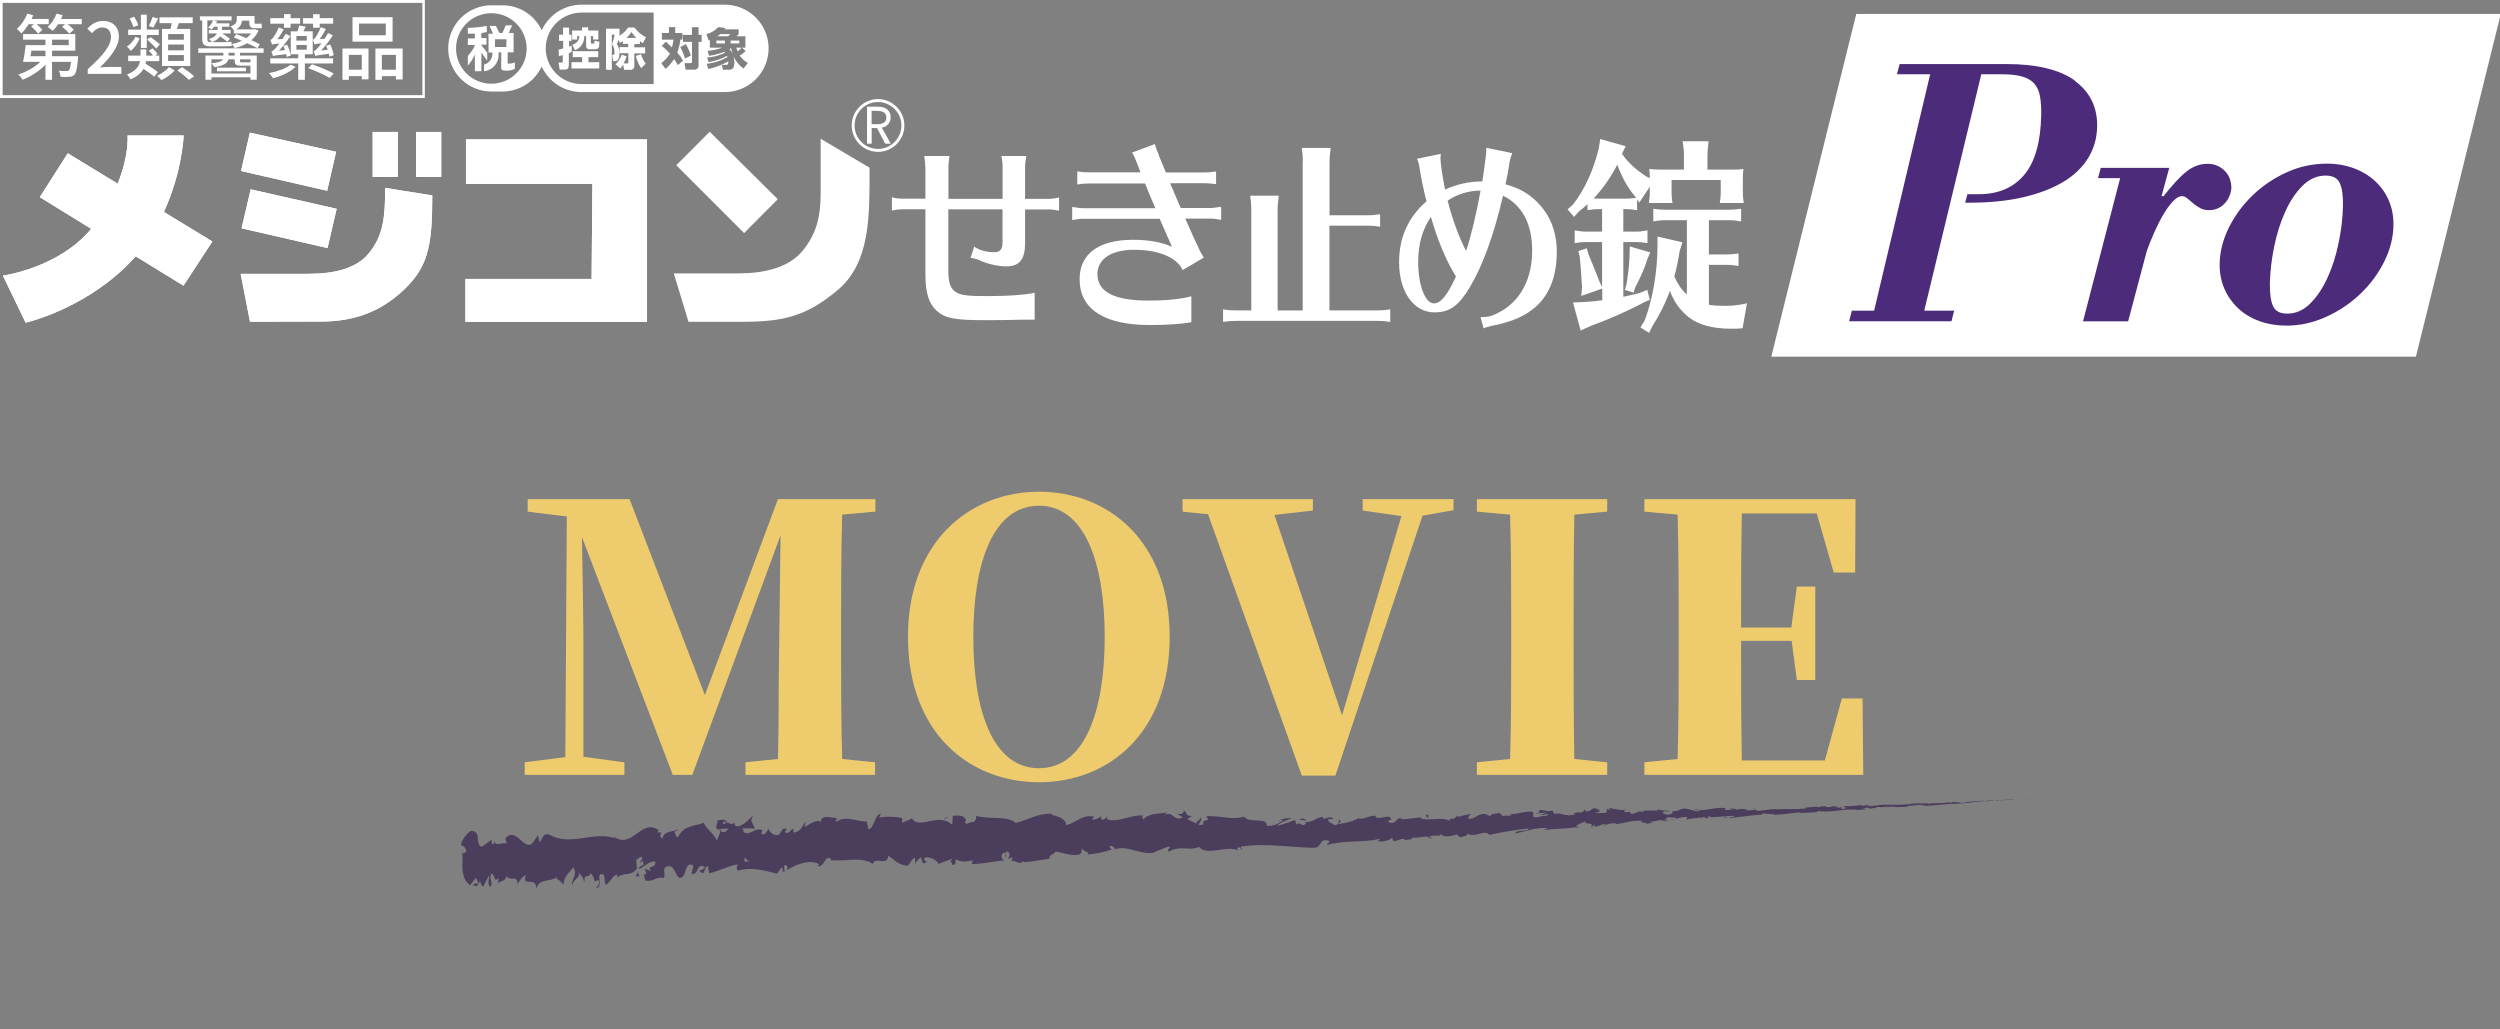 <svg width="459" height="189" viewBox="0 0 459 189" fill="none" xmlns="http://www.w3.org/2000/svg">
<rect x="0" y="0" width="459" height="189" fill="#808080" stroke="none"/>
<g opacity="0.7" clip-path="url(#clip0_1927_55783)">
<path d="M375.272 146.339L374.918 146.368L374.623 146.39L375.272 146.339Z" fill="#34224E"/>
<path d="M372.442 146.521C371.948 146.559 371.366 146.616 371.697 146.613L372.834 146.502C373.253 146.474 373.569 146.459 373.499 146.469L374.381 146.401L372.414 146.535C372.254 146.543 372.404 146.529 372.442 146.521Z" fill="#34224E"/>
<path d="M331.258 148.426L331.522 148.45C331.435 148.438 331.346 148.43 331.258 148.426Z" fill="#34224E"/>
<path d="M305.733 149.142C305.926 149.126 306.01 149.085 306.018 149.053C305.84 149.08 305.688 149.111 305.733 149.142Z" fill="#34224E"/>
<path d="M301.357 148.841L301.617 148.865C301.535 148.828 301.444 148.819 301.357 148.841Z" fill="#34224E"/>
<path d="M331.253 148.426L330.572 148.365C330.532 148.46 330.929 148.425 331.253 148.426Z" fill="#34224E"/>
<path d="M366.775 146.994L367.145 146.956L366.797 146.985L366.775 146.994Z" fill="#34224E"/>
<path d="M342.523 147.85L342.724 147.868L342.895 147.796L342.523 147.85Z" fill="#34224E"/>
<path d="M351.14 147.478C350.944 147.461 350.885 147.592 350.811 147.639C350.945 147.586 351.086 147.555 351.229 147.546C351.229 147.546 351.206 147.506 351.14 147.478Z" fill="#34224E"/>
<path d="M364.832 146.956L365.074 146.934L364.832 146.956Z" fill="#34224E"/>
<path d="M336.333 148.023C336.31 147.998 336.282 147.979 336.25 147.968C336.25 147.968 336.282 148.008 336.333 148.023Z" fill="#34224E"/>
<path d="M95.013 162.701C95.021 162.609 95.026 162.555 95.007 162.477C94.964 162.609 94.951 162.695 95.013 162.701Z" fill="#34224E"/>
<path d="M84.779 156.955L84.914 156.88C84.936 156.637 84.915 156.389 84.904 156.154L84.779 156.955Z" fill="#34224E"/>
<path d="M293.371 148.549L293.408 148.553C293.616 148.495 293.497 148.517 293.371 148.549Z" fill="#34224E"/>
<path d="M220.127 149.995C220.973 150.616 218.801 150.814 220.064 151.477C219.955 151.206 221.17 150.377 220.127 149.995Z" fill="#34224E"/>
<path d="M366.552 147.007L366.198 147.035L366.552 147.007Z" fill="#34224E"/>
<path d="M220.062 151.479L220.191 151.539L220.062 151.479Z" fill="#34224E"/>
<path d="M274.992 149.1C275.038 149.181 275.103 149.249 275.181 149.297C275.175 149.247 275.127 149.194 274.992 149.1Z" fill="#34224E"/>
<path d="M288.705 149.407L288.367 149.377C288.479 149.397 288.592 149.407 288.705 149.407Z" fill="#34224E"/>
<path d="M267.899 149.897C267.742 149.829 267.569 149.814 267.403 149.852L267.477 149.908C267.541 149.869 267.613 149.847 267.687 149.845C267.761 149.843 267.834 149.861 267.899 149.897Z" fill="#34224E"/>
<path d="M260.5 150.067C260.539 150.104 260.59 150.13 260.635 150.167L260.872 150.133L260.5 150.067Z" fill="#34224E"/>
<path d="M117.418 160.884C117.255 160.562 117.132 160.219 117.052 159.865C117.187 160.678 116.113 161.023 117.418 160.884Z" fill="#34224E"/>
<path d="M366.774 146.972C366.703 146.99 366.63 147.002 366.558 147.007L366.799 146.985C366.799 146.985 366.827 146.972 366.774 146.972Z" fill="#34224E"/>
<path d="M267.717 153.697L266.538 153.689C266.93 153.718 267.324 153.721 267.717 153.697Z" fill="#34224E"/>
<path d="M170.465 158.124L170.198 158.248C170.249 158.258 170.302 158.251 170.35 158.229C170.398 158.207 170.438 158.17 170.465 158.124Z" fill="#34224E"/>
<path d="M263.052 153.965C262.854 153.813 262.625 153.706 262.382 153.654C262.33 153.689 262.286 153.735 262.253 153.79L263.052 153.965Z" fill="#34224E"/>
<path d="M109.401 163.048C110.52 163.012 109.877 161.488 110.092 160.581C111.413 160.078 110.74 161.696 111.221 162.464C112.043 161.993 112.641 160.553 113.263 160.587C113.315 160.837 113.442 160.919 113.306 161.245C114.156 159.98 115.919 161.043 116.908 159.48C116.977 159.594 117.026 159.721 117.05 159.853C116.887 159.175 116.815 158.477 116.836 157.779C117.337 157.731 117.743 156.77 117.958 157.765C117.651 157.738 117.635 158.15 117.5 158.465L118.011 158.015C118.526 159.413 117.307 158.535 117.336 159.59C118.348 159.075 119.514 157.861 120.309 158.221C120.512 159.591 118.483 158.766 119.568 159.942L118.339 159.473C119.327 161.616 117.591 159.356 118.511 161.668C120.122 161.981 120.28 160.873 121.885 161.191C122.228 160.41 121.733 160.087 122.055 159.293C124.282 157.858 123.93 162.623 125.552 160.73C125.96 159.807 126.081 158.106 127.313 158.953L126.946 160.484C128.499 160.552 127.774 158.275 129.426 159.207C129.152 159.815 128.217 159.764 128.458 159.933C129.542 161.071 129.179 159.044 129.988 159.007L130.19 160.328C131.819 160.027 133.625 159.001 135.447 158.684C135.354 159.074 135.054 159.494 135.49 159.871C137.779 159.117 140.415 159.795 142.654 160.421L143.476 159.295C143.672 159.313 143.85 159.765 143.644 159.986C144.519 160.348 143.673 159.297 144.076 158.853C144.566 158.755 144.743 159.458 144.442 159.78C145.946 158.786 148.745 157.637 150.382 158.677L150.08 159.004C151.345 159.363 151.436 156.799 152.625 157.717L152.409 157.916C155.141 158.237 158.124 157.18 160.238 158.618C160.598 157.162 162.952 159.128 163.073 157.128C164.651 158.043 164.217 158.419 166.422 158.96C167.01 159.012 167.261 157.7 167.982 157.464L168.024 158.477L168.978 157.368L169.534 158.552L170.201 158.263C170.047 158.216 169.911 158.122 169.813 157.993C169.714 157.864 169.658 157.707 169.651 157.543C170.7 157.043 172.268 158.127 172.287 158.63L174.771 157.67C174.735 158.064 174.31 158.222 173.987 158.493C175.3 157.423 174.258 159.515 175.457 158.532C175.289 158.321 175.51 157.943 175.554 157.745C176.182 158.309 177.571 158.242 178.596 157.942L178.412 158.617C180.275 158.686 182.32 158.096 184.405 158.005C184.254 157.945 184.125 157.841 184.034 157.705C183.942 157.57 183.894 157.409 183.893 157.244C183.893 157.079 183.942 156.918 184.032 156.782C184.123 156.645 184.252 156.539 184.403 156.478L184.673 157.451C185.055 156.826 184.026 157.11 184.817 156.325C185.601 156.395 185.37 157.421 184.928 157.763L185.87 157.378C185.93 157.667 185.712 157.833 185.668 158.211C186.039 157.584 187.323 159.1 187.858 158.02L187.918 158.303C190.004 158.201 190.94 157.822 192.64 157.686C192.649 156.869 193.319 157.016 193.828 156.337C195.086 156.542 196.481 157.12 197.986 156.955C199.035 156.504 198.276 156.272 198.742 155.78C198.838 156.497 200.34 156.359 199.57 156.906C201.123 156.779 202.656 156.467 204.139 155.975C203.886 155.696 203.602 155.589 203.742 155.34C204.154 155.208 204.691 155.594 204.645 155.928L204.536 156.005C205.8 155.426 207.293 155.871 208.717 156.244C210.141 156.617 211.501 156.929 212.502 156.185L212.389 156.262L214.486 155.442C215.46 155.529 213.908 155.935 214.646 156.334C216.889 155.134 218.258 156.303 220.119 155.495C221.621 157.264 225.274 155.112 227.275 156.136L227.147 155.721C227.645 155.286 227.769 155.93 228.146 156.007C228.084 155.685 227.585 155.662 227.893 155.439C232.179 154.734 236.78 155.587 241.222 155.653C242.823 155.655 242.084 153.654 244.144 154.444L243.582 155.167C246.811 154.17 250.235 154.815 253.401 153.982C253.216 154.14 253.214 154.336 252.903 154.351C253.591 154.778 255.391 154.231 255.392 153.861C255.893 153.878 255.517 154.193 255.827 154.368C256.512 154.593 257.49 153.694 257.878 154.127C257.941 154.198 257.693 154.279 257.572 154.323C258.005 154.084 259.623 154.262 259.186 153.775C260.387 153.949 261.464 153.435 262.398 153.671C262.985 153.081 264.451 153.822 264.628 153.037C264.556 153.843 266.717 153.557 267.485 153.157C267.238 153.407 268.15 153.364 267.863 153.703C268.728 153.644 269.487 153.451 269.35 153.073C270.965 153.883 272.521 152.191 273.449 153.272C276.001 152.738 278.336 152.358 280.661 152.093C280.6 152.774 278.119 152.284 278.24 153.009C280.413 152.594 281.661 151.959 283.83 152.006C284.397 152.057 283.52 152.311 283.337 152.436C285.508 152.042 287.56 152.27 289.491 151.805C289.486 151.865 289.282 151.939 289.084 151.998C289.467 151.956 289.978 152.034 289.928 151.763L289.556 151.855C288.928 151.477 291.048 150.936 291.109 150.729C290.502 151.547 293.038 150.837 292.038 151.87C292.289 151.805 292.591 151.658 292.537 151.484C292.913 151.518 293.032 151.616 292.66 151.838C294.025 151.618 293.529 151.371 294.774 151.303C294.763 151.433 294.522 151.493 294.401 151.651C295.111 151.277 295.904 151.102 296.7 151.143C296.639 151.225 296.765 151.313 296.448 151.328C298.255 151.19 299.503 150.55 301.492 150.69C300.91 151.226 302.169 150.827 302.291 151.252L303.375 151.071L302.938 150.885C303.871 150.843 304.687 150.497 305.492 150.569L304.806 150.775L306.551 150.604L305.555 150.515C306.492 150.255 305.436 149.997 306.663 150.069C306.413 150.123 307.595 150.033 308.089 150.246C308.606 150.045 309.161 149.965 309.712 150.01C309.893 150.13 309.581 150.45 309.703 150.527C310.145 150.179 311.884 150.319 312.423 149.959C312.234 150.045 312.232 150.241 312.298 150.28L312.67 150.008C313.109 150.047 313.195 150.104 313.106 150.26C314.406 150.24 312.677 149.812 314.203 149.938C314.084 149.96 314.144 149.998 313.889 150.046C315.446 150.072 316.877 149.769 318.306 149.794C318.737 150.11 317.064 149.944 317.553 150.206C319.604 150.025 321.79 149.583 323.778 149.565L323.407 149.532C323.666 149.086 324.89 149.665 325.89 149.411C325.646 149.454 325.574 149.66 325.637 149.612C327 149.598 328.416 149.343 330.486 149.12L330.231 149.228C331.036 149.3 332.346 149.161 333.212 149.152C333.461 149.049 333.959 149.033 333.654 148.919C334.934 149.049 336.225 149.015 337.497 148.816C338.695 148.638 339.908 148.584 341.116 148.656C340.831 148.668 340.444 148.759 340.67 148.747L342.683 148.562C342.517 148.449 342.41 148.505 341.984 148.434C342.416 148.319 342.859 148.255 343.304 148.241C342.402 148.362 343.319 148.434 343.716 148.469C343.645 148.435 343.777 148.393 343.727 148.356C344.782 148.494 343.898 148.115 345.345 148.174L345.27 148.232C345.809 148.172 346.299 148.074 346.888 148.056C347.134 148.165 346.314 148.146 346.283 148.247C347.056 148.106 347.838 148.025 348.622 148.004C348.281 148.061 347.782 148.087 347.436 148.138C347.934 148.201 348.437 148.213 348.938 148.174L348.901 148.171L350.281 148.137L349.932 148.105C350.934 147.77 352.004 147.926 353.371 147.683C352.043 147.908 353.154 147.784 353.058 147.895C353.408 147.926 353.944 147.898 353.789 147.961C354.435 147.839 354.858 147.947 355.787 147.774C355.829 147.778 356.479 147.733 356.316 147.822C357.161 147.745 356.115 147.804 356.184 147.745C357.481 147.572 359.246 147.659 361.111 147.407C362.726 147.252 363.017 147.164 364.512 147.042C365.046 147.04 364.104 147.13 364.104 147.13C364.918 147.1 365.531 147.051 366.296 146.983C366.144 147.008 366.296 146.983 366.539 147.005C367.152 146.957 366.947 146.927 367.761 146.891C367.621 146.911 367.447 146.945 367.15 146.984L369.341 146.782C369.104 146.83 368.864 146.859 368.623 146.87C369.468 146.799 370.812 146.691 371.071 146.659L370.535 146.688C370.841 146.666 370.694 146.702 370.468 146.714C370.112 146.761 369.754 146.782 369.395 146.776L369.933 146.732C369.4 146.717 367.784 146.882 366.709 146.961L367.154 146.875L366.076 146.996C365.842 146.975 365.678 146.961 366.209 146.932C365.434 146.944 365.526 146.996 364.858 147.002C364.784 146.995 364.815 146.998 364.858 147.002L364.105 147.065C364.251 147.04 363.975 147.021 364.441 147.008C363.082 147.033 362.256 147.194 361.758 147.16L361.869 147.17C359.987 147.312 361.691 147.246 360.282 147.414L359.323 147.279L359.125 147.283C358.934 147.266 358.547 147.302 358.593 147.263C357.874 147.357 358.72 147.274 358.3 147.368C357.363 147.338 355.727 147.54 355.51 147.401C355.177 147.491 356.406 147.416 355.409 147.517C355.119 147.36 354.259 147.605 353.403 147.566C353.658 147.458 354.478 147.477 353.612 147.432C353.105 147.616 351.948 147.469 351.228 147.529C351.214 147.675 349.667 147.662 348.462 147.766C348.536 147.713 346.18 147.791 345.055 147.772L345.09 147.742C344.875 147.93 343.715 147.951 342.875 148.029C342.886 147.91 343.05 147.864 343.504 147.796L342.712 147.823C342.405 147.915 342.088 147.968 341.769 147.978L341.959 147.821C340.888 147.861 339.838 148.078 338.476 148.021C338.409 148.179 339.575 148.387 338.142 148.536C338.085 148.455 338.028 148.319 338.4 148.271C338.175 148.318 337.946 148.339 337.717 148.335L338.265 148.171C337.645 148.116 337.944 148.295 337.447 148.305C337.458 148.186 337.08 148.234 337.147 148.136C337.354 148.148 337.562 148.141 337.768 148.116C337.277 148.133 336.786 148.089 336.306 147.985C336.353 148.054 336.292 148.147 335.904 148.183C334.832 148.229 335.537 148.047 334.917 148.002C334.662 148.099 333.985 148.033 333.973 148.222C333.8 148.237 333.628 148.193 333.483 148.097C332.939 148.201 330.931 148.211 331.554 148.409L331.697 148.422L331.607 148.414C329.825 148.695 327.867 148.444 326.107 148.602L326.113 148.526C325.071 148.587 324.032 148.703 323.001 148.874C322.691 148.884 322.255 148.747 322.387 148.644C321.703 148.78 321.004 148.811 320.312 148.736C321.124 148.558 320.025 148.607 321.141 148.598C320.077 148.557 319.844 148.422 318.719 148.697C319.093 148.458 317.915 148.434 317.411 148.515L318.157 148.658C317.639 148.7 317.119 148.714 316.599 148.698L316.863 148.384C314.688 148.041 312.991 149.159 311.323 148.536C310.766 148.791 312.502 148.668 312.001 148.956C311.008 148.949 309.955 148.484 309.645 148.489C308.277 148.322 308.395 149.036 306.967 148.941C307.153 149.066 307.337 149.399 306.276 149.566C305.283 149.558 305.035 149.056 305.66 148.933C305.896 148.916 306.015 148.964 306.006 148.996C306.327 148.938 306.744 148.872 306.344 148.743L306.22 148.874C305.697 148.756 304.358 148.805 304.645 148.58C303.896 148.72 304.331 148.808 304.887 148.858C303.609 148.7 302.896 148.908 301.582 148.801C301.794 148.875 301.988 149.034 301.785 149.038C299.852 148.913 300.942 149.322 299.615 149.421C298.868 149.228 299.864 148.898 298.574 149.115C297.764 148.982 298.39 148.733 298.705 148.609C297.519 148.917 296.465 148.468 295.78 148.423L296.405 148.294C296.075 148.355 295.74 148.383 295.405 148.378L295.779 148.674C295.403 148.64 295.095 148.612 295.095 148.503C294.718 148.709 295.402 149 294.656 149.287C294.135 149.142 293.158 149.496 292.975 149.093C294.531 149.194 292.793 148.684 294.088 148.593C293.778 148.643 293.463 148.646 293.153 148.602C293.093 148.553 293.204 148.514 293.302 148.49C291.806 148.143 292.634 148.975 291.121 148.992C291.308 148.752 290.75 148.55 290.499 148.604C291.119 148.599 290.806 148.996 290.244 149.191C289.255 149.026 289.161 149.356 288.66 149.349L289.253 149.402C289.066 149.647 288.571 149.63 287.884 149.726C287.82 149.541 288.506 149.58 288.256 149.503C287.503 149.981 286.515 149.097 285.461 149.416C284.941 149.255 285.402 148.942 284.98 148.828C283.8 149.18 283.674 148.499 282.43 148.796C282.805 149.14 282.867 149.053 281.99 149.416L284.046 149.121L282.738 149.657C283.363 149.648 284.047 149.404 284.422 149.454C283.797 149.752 283.869 149.666 284.17 149.944C283.301 149.446 282.487 150.305 281.497 149.977L281.496 149.099C280.007 148.726 278.882 149.606 276.955 149.422L277.577 149.571C277.33 149.941 276.395 149.65 275.777 149.813C275.806 149.499 275.43 149.395 275.158 149.212C275.196 149.444 273.754 149.212 273.596 149.851L272.729 149.452C271.172 149.313 270.987 150.419 269.493 150.35C269.932 149.981 269.245 149.783 270.238 149.48C269.736 149.489 269.286 149.438 269.287 149.667C268.991 149.46 267.92 150.149 267.451 149.84C267.251 149.991 267.191 150.362 266.632 150.339C266.618 150.313 266.612 150.283 266.615 150.253C266.618 150.223 266.629 150.195 266.647 150.171C266.632 150.339 265.781 150.426 266.282 150.787C264.715 149.753 261.992 150.997 260.632 150.085C259.552 150.228 258.246 150.378 257.259 150.431C257.323 150.317 257.275 150.247 257.449 150.279C256.078 149.965 256.641 151.367 255.081 151.026C254.274 150.436 255.897 150.674 255.394 150.454C255.146 149.222 253.532 150.669 252.469 149.958L252.717 149.882C251.911 149.461 250.791 150.396 249.472 150.338C249.49 150.309 249.501 150.276 249.504 150.242C249.507 150.209 249.502 150.174 249.49 150.143C248.617 150.822 246.938 151.091 245.695 151.318C246.066 150.806 246.255 151.025 246.003 150.501C245.461 150.588 246.189 151.346 245.074 151.508C244.704 151.229 243.892 150.998 243.767 150.426L244.84 150.375C244.275 149.643 243.468 150.426 242.913 150.311L242.974 149.984C241.36 150.117 241.357 150.929 239.616 150.936L239.801 151.187C238.875 152.053 238.993 150.734 238.059 151.386L237.751 150.535C236.679 150.982 235.576 151.344 234.45 151.618C235.044 150.946 236.379 150.592 237.184 150.19C236.558 150.199 235.071 150.295 234.759 150.735C235.008 150.643 235.321 150.426 235.565 150.557C234.743 151.292 233.68 151.682 232.59 151.647C232.746 149.906 229.349 151.286 228.409 149.921C226.21 150.623 224.05 149.705 221.475 149.844C222.414 151.28 220.728 149.897 220.925 151.392C220.333 151.502 220.105 151.482 220.05 151.384L218.222 150.517C217.786 150.08 218.787 150.17 218.716 149.831C217.413 149.714 218.154 149.192 217.276 148.792C217.466 149.354 216.848 149.582 216.097 149.379L217.161 150.079C215.365 150.932 215.557 148.796 213.741 149.636L214.319 149.143C213.384 149.446 210.842 149.158 209.957 150.458C209.786 150.273 209.553 149.838 209.964 149.717C207.708 149.515 204.991 151.179 203.219 150.393L203.379 149.982C202.962 150.103 202.668 150.758 202.133 150.356C202.149 150.183 202.293 149.94 202.097 149.922C201.877 150.06 201.001 150.658 200.451 150.423L200.915 149.952C198.708 149.428 197.578 151.136 195.743 151.473C195.717 150.222 193.979 149.832 193.113 149.602L193.129 149.423C190.569 149.281 188.813 150.524 186.456 151.087C184.954 149.671 181.464 150.547 179.101 149.746C179.469 149.992 179.068 150.833 178.656 150.96C178.093 150.686 177.148 151.942 177.203 150.672L177.404 150.69C176.954 149.45 175.819 149.785 174.929 149.765L174.827 151.445C173.631 150.248 172.116 150.477 170.729 150.756C169.343 151.035 168.091 151.359 167.429 150.231C166.855 150.671 166.183 150.665 165.64 151.123L165.645 150.18C164.24 149.907 162.799 149.875 161.382 150.087L161.753 149.396C160.691 149.338 160.436 152.182 159.457 152.264L159.121 150.822C157.226 150.876 155.281 149.589 153.444 150.956C153.464 150.74 153.503 150.307 153.818 150.243C152.929 150.218 150.345 149.256 150.726 151.323C150.665 149.977 148.771 151.213 147.759 151.836L147.898 150.83C147.066 152.123 147.045 152.481 145.852 152.864C145.564 152.74 145.583 152.055 145.964 152.329C145.001 151.818 145.246 153.311 144.08 152.793L144.492 152.127C143.515 152.066 143.601 152.417 143.083 153.194C142.479 153.619 141.218 152.978 141.051 152.042C140.935 152.614 140.396 153.389 139.832 153.131C139.805 153.007 139.811 152.877 139.85 152.756C139.889 152.635 139.959 152.527 140.054 152.443C138.402 151.75 137.655 153.71 136.501 152.702C136.502 152.475 136.43 152.254 136.296 152.073C137.593 152.075 138.642 152.114 138.549 152.193C138.523 151.232 137.465 151.071 138.269 149.726C137.445 150.459 136.045 152.078 135.008 151.614C134.946 151.51 134.899 151.398 134.867 151.28L134.968 151.169C134.857 151.13 134.738 151.125 134.624 151.155C134.51 151.184 134.407 151.247 134.328 151.335C134.066 151.179 133.775 151.083 133.473 151.051C133.327 150.237 132.256 150.621 131.731 150.59C131.803 151.687 131.114 151.51 131.777 152.398C131.693 152.325 131.874 152.265 132.22 152.215C132.298 152.183 132.39 152.164 132.439 152.098L132.43 152.201C132.77 152.16 133.221 152.13 133.725 152.104C133.329 152.657 132.908 153.121 132.316 152.523C132.066 153.225 131.787 153.953 131.623 154.292C130.871 152.797 129.464 151.995 129.244 151.048C127.66 151.691 125.466 151.506 124.539 153.63C124.092 153.911 123.999 153.036 123.82 152.71C124.075 152.493 124.371 152.519 124.52 152.227C123.627 152.785 121.827 152.487 121.656 153.976C120.497 153.327 122.266 152.598 120.688 152.87L120.889 152.409C119.306 151.248 118.072 152.211 116.799 153.132C115.525 154.053 114.201 154.889 112.438 153.357C112.683 153.542 112.803 153.63 112.86 153.885C110.884 153.239 108.875 153.61 106.869 153.893C104.863 154.177 102.871 154.358 100.898 153.26C99.784 152.822 99.697 153.85 99.053 154.659L98.771 153.342L97.675 154.906C96.094 156.099 94.758 151.701 92.76 153.92L93.058 154.824C92.314 154.665 90.739 155.445 90.817 154.389C90.749 154.557 90.614 155.352 90.303 154.888L90.249 154.175L88.483 155.477C87.045 155.016 88.574 152.618 86.492 152.546C85.728 152.848 84.411 154.741 84.725 155.222C84.975 155.286 85.197 155.433 85.356 155.639C85.515 155.846 85.603 156.1 85.606 156.364L84.928 156.777C84.917 158.923 84.534 161.167 86.285 162.545L87.397 161.162L87.84 162.167L86.856 162.302C87.467 163.234 87.776 162.346 88.146 161.736C88.202 162.155 88.395 162.541 88.694 162.832L89.756 160.747C89.929 161.564 89.312 162.424 90.104 162.822C90.602 161.853 89.503 161.008 90.375 160.334C90.981 161.26 90.847 162.044 91.474 161.184C91.535 161.382 91.543 161.593 91.497 161.795C91.451 161.997 91.352 162.183 91.21 162.333C91.769 161.636 92.76 161.959 93.027 160.833C93.661 161.98 95.023 160.424 95.023 162.386C95.195 161.905 96.015 160.79 96.559 160.681C95.64 163.073 98.607 160.707 98.425 163.208C99.091 161.088 101.059 162.126 102.326 160.909C102.258 161.072 102.124 161.436 102.007 161.317C102.748 161.443 103.008 162.055 103.468 162.412C103.513 160.716 104.647 160.273 105.234 159.208C106.187 160.787 104.745 161.208 105.076 162.753C104.99 161.393 106.604 161.309 106.261 160.199C106.986 161.164 106.872 160.652 107.272 162.018C107.332 159.925 107.905 161.627 108.439 160.324C109.468 161.293 108.752 162.254 109.835 161.539C110.353 162.256 109.401 163.048 109.401 163.048ZM135.455 158.298L134.913 158.386L135.455 158.298ZM137.649 158.19C137.331 158.164 137.011 158.164 136.693 158.191C136.608 157.824 136.68 157.443 136.903 157.452C136.778 157.719 137.299 157.918 137.637 158.205L137.649 158.19ZM132.804 150.888C133.149 150.734 133.27 150.93 133.313 151.163C133.109 151.193 132.906 151.238 132.708 151.299C132.704 151.342 132.7 151.391 132.67 151.432C132.69 151.251 132.731 151.074 132.792 150.903L132.804 150.888Z" fill="#34224E"/>
<path d="M132.207 152.334C132.157 152.362 132.131 152.409 132.066 152.42C132.131 152.504 132.202 152.584 132.279 152.657L132.394 152.318L132.207 152.334Z" fill="#34224E"/>
<path d="M331.579 148.45L331.531 148.446C331.565 148.446 331.599 148.449 331.632 148.455L331.579 148.45Z" fill="#34224E"/>
<path d="M168.041 158.697L168.03 158.461L167.846 158.679L168.041 158.697Z" fill="#34224E"/>
<path d="M343.711 148.445C343.762 148.461 343.816 148.466 343.868 148.459L343.711 148.445Z" fill="#34224E"/>
<path d="M348.931 148.152L349.666 148.141C349.347 148.14 349.112 148.146 348.931 148.152Z" fill="#34224E"/>
<path d="M352.948 147.946C352.976 147.936 353.001 147.92 353.024 147.9L352.948 147.946Z" fill="#34224E"/>
<path d="M289.068 151.981C289.016 151.983 288.966 151.991 288.916 152.006C288.551 152.099 288.8 152.056 289.068 151.981Z" fill="#34224E"/>
<path d="M308.055 150.206C307.856 150.276 307.653 150.334 307.448 150.38C307.788 150.389 308.05 150.38 308.055 150.206Z" fill="#34224E"/>
<path d="M306.567 150.422C306.862 150.46 307.16 150.446 307.451 150.381C307.156 150.362 306.86 150.376 306.567 150.422Z" fill="#34224E"/>
<path d="M370.357 146.721L370.549 146.706L370.357 146.721Z" fill="#34224E"/>
<path d="M370.575 146.702L370.789 146.684L370.575 146.702Z" fill="#34224E"/>
<path d="M371.24 146.641L370.79 146.683L371.24 146.641Z" fill="#34224E"/>
<path d="M365.041 147.113L364.982 147.133C365.014 147.126 365.014 147.121 365.041 147.113Z" fill="#34224E"/>
<path d="M363.425 147.24C363.812 147.215 364.394 147.202 364.927 147.151L364.975 147.156C364.727 147.183 363.79 147.158 363.425 147.24Z" fill="#34224E"/>
<path d="M356.665 147.341L358.024 147.299C357.786 147.277 357.468 147.249 358.085 147.217C356.374 147.2 358.443 147.271 356.665 147.341Z" fill="#34224E"/>
<path d="M352.46 147.471C353.182 147.422 352.464 147.417 352.467 147.39C352.025 147.449 351.918 147.461 352.46 147.471Z" fill="#34224E"/>
<path d="M322.091 148.631L322.153 148.413C321.595 148.456 322.177 148.497 322.091 148.631Z" fill="#34224E"/>
<path d="M316.335 150.047L316.883 150.167L317.133 149.933L316.335 150.047Z" fill="#34224E"/>
<path d="M312.836 148.421L313.08 148.377L312.146 148.495L312.836 148.421Z" fill="#34224E"/>
<path d="M261.808 149.59L261.992 150.152C262.368 150.054 262.426 149.406 261.808 149.59Z" fill="#34224E"/>
<path d="M239.795 150.654C239.651 150.464 239.442 150.337 239.209 150.3C238.976 150.263 238.738 150.318 238.543 150.454C239.041 150.494 239.543 150.735 239.795 150.654Z" fill="#34224E"/>
<path d="M173.67 150.311L174.106 149.969L173.28 150.26L173.67 150.311Z" fill="#34224E"/>
</g>
<path d="M160.726 93.939L154.626 94.482C154.423 101.462 154.423 108.443 154.423 115.492V118.474C154.423 125.522 154.423 132.571 154.626 139.348L160.658 139.958V142.263H136.869V139.958L142.833 139.348C143.037 132.435 142.901 125.59 143.037 120.1L143.308 98.277L127.11 142.263H123.518L106.845 98.616C106.981 105.665 107.116 114.407 107.116 118.745V138.942L114.639 139.958V142.263H96.34V139.958L103.795 139.01L104.066 94.821L96.882 93.939V91.635H115.588L129.414 127.623L142.833 91.635H160.726V93.939ZM178.698 116.915C178.698 130.877 182.426 141.043 190.762 141.043C199.031 141.043 202.826 130.877 202.826 116.915C202.826 103.089 199.031 92.855 190.762 92.855C182.426 92.855 178.698 103.089 178.698 116.915ZM190.762 90.28C203.504 90.28 214.754 99.362 214.754 116.915C214.754 134.536 203.572 143.618 190.762 143.618C178.021 143.618 166.702 134.604 166.702 116.915C166.702 99.429 178.088 90.28 190.762 90.28ZM266.865 91.635V93.668L261.171 94.685L245.177 142.398H239.009L221.795 94.414L217.118 93.939V91.635H241.042V93.736L233.994 94.549L246.397 131.351L257.308 94.753L250.192 93.736V91.635H266.865ZM295.081 93.939L289.049 94.482C288.913 101.395 288.913 108.443 288.913 115.492V118.406C288.913 125.387 288.913 132.368 289.049 139.348L295.081 139.958V142.263H271.156V139.958L277.256 139.348C277.459 132.503 277.459 125.522 277.459 118.474V115.492C277.459 108.443 277.459 101.462 277.256 94.482L271.156 93.939V91.635H295.081V93.939ZM341.962 128.233L342.098 142.263H301.907V139.958L308.007 139.348C308.21 132.503 308.21 125.522 308.21 118.474V115.492C308.21 108.443 308.21 101.462 308.007 94.482L301.907 93.939V91.635H340.674L340.607 105.122H336.676L333.558 94.278H319.8C319.664 101.056 319.664 108.037 319.664 115.221H328.882L329.898 107.698H333.287V124.845H329.898L328.949 117.661H319.664V117.864C319.664 125.387 319.664 132.571 319.8 139.619H335.049L338.167 128.233H341.962Z" fill="#EECC6E"/>
<g clip-path="url(#clip1_1927_55783)">
<path d="M169.89 30.753C169.89 30.11 169.824 29.549 169.693 28.643H174.329L174.296 28.84C174.164 29.896 174.131 30.242 174.131 30.753V36.508H184.077V30.753C184.077 29.896 184.012 29.401 183.847 28.643H188.434C188.27 29.434 188.204 30.077 188.204 30.753V36.508H192.56C193.169 36.508 193.777 36.425 194.451 36.244V38.684C193.645 38.536 193.234 38.453 192.56 38.453H188.204V44.703C188.204 47.605 187.152 48.907 184.784 48.907C183.305 48.907 181.414 48.495 179.984 47.852C179.507 47.621 178.998 47.473 178.291 47.358L178.192 47.325L178.866 45.28C179.82 45.956 181.036 46.302 182.647 46.302C183.601 46.302 184.061 45.742 184.061 44.604V38.437H174.115V49.765C174.115 52.007 174.559 53.162 175.71 53.755C176.663 54.233 177.814 54.365 181.299 54.365C185.179 54.365 188.22 54.135 189.963 53.755V58.685H188.171L186.691 58.718C185.952 58.751 182.598 58.784 180.806 58.784C175.2 58.784 173.457 58.438 171.879 56.971C170.515 55.684 169.906 53.656 169.906 50.392V38.42H165.648C165.04 38.42 164.53 38.503 163.758 38.651V36.211C164.399 36.409 165.04 36.475 165.648 36.475H169.906V30.72L169.89 30.753Z" fill="white"/>
<path d="M197.739 31.463C198.693 31.611 199.153 31.644 199.942 31.644H209.395C209.264 31.265 209.165 31.051 208.935 30.407C208.425 29.088 208.261 28.709 207.85 28L212.042 26.45C212.141 26.945 212.42 27.654 212.683 28.264C212.749 28.478 212.848 28.709 212.963 29.023C213.193 29.55 213.39 30.028 213.604 30.572C213.817 31.1 213.85 31.166 214.048 31.661H221.067C221.873 31.661 222.317 31.628 223.27 31.479V33.821L223.106 33.788C222.12 33.672 221.955 33.639 221.067 33.639H214.853L214.985 34.002L215.527 35.255C215.971 36.344 216.267 37.02 216.382 37.283C216.514 37.58 216.645 37.844 216.793 38.19H222.004C222.711 38.19 222.892 38.157 224.207 37.959V40.367C222.991 40.169 222.892 40.136 222.004 40.136H217.615C218.421 42.016 219.851 45.149 220.081 45.561L220.147 45.709L220.18 45.825C220.393 46.237 220.656 46.682 221.018 47.292L217.138 49.584C216.053 47.243 212.7 45.858 208.211 45.858C204.052 45.858 201.488 47.556 201.488 50.326C201.488 53.608 204.562 55.19 210.924 55.19C214.031 55.19 216.777 54.927 218.733 54.399V59.148C217.105 59.477 214.261 59.675 211.121 59.675C202.671 59.675 198.216 56.74 198.216 51.249C198.216 46.616 201.734 44.027 207.981 44.027C210.924 44.027 213.226 44.44 215.182 45.313C215.018 44.967 214.985 44.852 214.787 44.407C214.475 43.764 214.212 43.087 213.9 42.411L213.127 40.647L212.93 40.169H199.038C198.265 40.169 197.887 40.202 196.852 40.4V37.992C198.134 38.19 198.364 38.223 199.038 38.223H212.124C211.861 37.63 211.828 37.547 211.647 37.102C211.434 36.657 211.286 36.245 210.908 35.338C210.612 34.629 210.266 33.788 210.234 33.689H199.992C199.17 33.689 198.808 33.722 197.789 33.87V31.529L197.739 31.463Z" fill="white"/>
<path d="M239.203 29.631C239.203 29.104 239.17 28.659 239.137 28.197L239.038 27.488L239.005 27.158H244.315C244.151 28.626 244.102 28.857 244.102 29.631V39.525H251.138C251.943 39.525 252.387 39.492 253.39 39.327V41.619L253.012 41.586L252.535 41.504C252.157 41.471 251.68 41.438 251.121 41.438H244.085V56.987H253.012C253.785 56.987 254.294 56.954 255.248 56.805V59.097L254.87 59.064L254.393 58.982C254.015 58.949 253.587 58.916 252.996 58.916H226.791C225.985 58.916 225.64 58.949 224.555 59.097V56.805C225.607 56.954 226.034 56.987 226.791 56.987H229.733V38.404C229.733 37.876 229.7 37.497 229.667 37.019L229.569 36.31L229.536 35.93H234.78C234.616 37.431 234.567 37.662 234.567 38.42V57.003H239.17V29.648L239.203 29.631Z" fill="white"/>
<path d="M264.536 28.263C264.503 28.609 264.47 28.823 264.47 29.12C264.47 29.945 264.848 32.418 265.309 34.809C267.462 33.82 269.747 33.309 272.148 33.309C272.279 32.484 272.345 32.105 272.444 31.396C272.509 30.951 272.575 30.373 272.657 29.697L272.789 28.758C272.855 28.23 272.887 27.9 272.887 27.142L277.655 28.114C277.343 28.873 277.145 29.664 277.08 30.225C276.915 31.313 276.734 32.369 276.405 33.836C278.904 34.545 280.466 35.419 282.044 36.919C284.543 39.327 285.826 42.443 285.826 46.252C285.826 50.952 284.33 54.53 281.403 56.789C279.513 58.256 277.343 59.13 273.824 59.839C273.183 59.987 272.822 60.103 272.378 60.284L271.835 58.223C273.43 58.223 274.137 57.992 275.764 57.053C279.348 54.909 281.305 50.985 281.305 46.021C281.305 41.058 279.48 37.711 275.962 35.914C274.235 43.251 272.279 48.627 269.912 52.65C267.84 56.146 266.164 57.349 263.352 57.349C259.538 57.349 256.875 53.557 256.875 48.165C256.875 43.581 258.535 39.888 261.906 36.953C261.429 35.155 260.853 32.434 260.59 30.555C260.492 29.978 260.377 29.566 260.147 29.153L264.536 28.246V28.263ZM260.377 48.132C260.377 52.353 261.659 55.7 263.254 55.7C264.536 55.7 265.72 54.233 267.314 50.77C265.555 47.951 263.928 44.109 262.711 39.805C261.116 42.212 260.377 44.851 260.377 48.132ZM265.785 36.837C266.64 40.217 267.84 43.499 269.172 46.087C270.125 43.235 271.063 39.212 271.835 34.99C269.714 34.99 267.577 35.633 265.785 36.837Z" fill="white"/>
<path d="M294.158 52.98L290.328 54.333L290.459 52.75C290.394 51.167 290.246 49.501 290.048 47.143L289.785 46.088L291.331 45.593L291.627 46.649C292.301 48.232 293.007 50.045 293.665 51.694L294.142 52.717V44.439H291.298C290.525 44.439 290.114 44.472 289.111 44.637V42.296C290.229 42.477 290.525 42.526 291.298 42.526H294.142V38.388H293.698C292.892 38.388 292.547 38.421 291.462 38.586V37.497C291.051 37.86 290.755 38.14 289.9 38.816L288.996 39.822L287.812 38.437L288.832 37.53C290.953 34.744 292.514 31.363 293.534 27.291L293.797 25.526L298.466 26.846L297.791 28.247C298.975 29.896 300.389 31.215 302.296 32.419L302.904 32.715C302.904 32.072 302.871 31.693 302.806 31.017C303.381 31.083 303.71 31.133 304.598 31.133H309.168V28.428C309.168 27.637 309.135 27.258 308.938 25.939H313.705C313.541 27.357 313.492 27.637 313.492 28.428V31.133H318.292C319.18 31.133 319.41 31.133 320.084 31.017C320.018 31.66 319.985 32.072 319.985 33.012V35.304C319.985 35.947 320.018 36.211 320.15 37.267H315.76L315.793 36.887L315.859 36.541C315.892 36.096 315.925 35.749 315.925 35.304V33.045H306.899V35.271C306.899 35.865 306.932 36.327 307.064 37.267H302.74C302.888 36.261 302.904 35.914 302.904 35.271V34.282L300.981 37.184L300.57 36.623V38.586L300.208 38.536L299.731 38.47C299.353 38.437 298.893 38.388 298.318 38.388H298.038V42.526H300.274C301.079 42.526 301.458 42.477 302.477 42.296V44.637C301.326 44.472 301.162 44.439 300.274 44.439H298.038V54.481C299.156 54.267 299.797 54.102 301.112 53.772L302.428 53.211L302.904 55.041L301.77 55.536C299.024 57.037 295.342 58.653 292.103 59.823L290.213 60.681L288.799 55.536L290.788 55.454C292.136 55.371 292.958 55.305 294.175 55.124V52.98H294.158ZM300.11 35.947C298.893 34.562 297.709 32.419 296.937 30.226C295.819 32.435 294.158 34.81 292.58 36.442C293.123 36.475 293.155 36.475 293.731 36.475H298.334C299.041 36.475 299.649 36.442 300.389 36.327L300.126 35.947H300.11ZM302.986 46.335L302.411 47.688C302.049 49.007 301.227 50.886 300.241 52.733L299.912 53.739L298.318 53.211L298.613 52.271C298.909 50.441 299.123 48.693 299.189 46.978L299.222 45.247L302.97 46.335H302.986ZM313.738 55.965C314.823 56.13 315.563 56.146 316.615 56.146C317.108 56.146 317.421 56.146 318.029 56.113C318.752 56.064 319.755 55.916 320.741 55.685L319.936 60.269C319.114 60.351 318.654 60.351 317.881 60.351C314.494 60.351 311.963 59.675 310.204 58.356C308.51 57.07 307.359 55.454 306.587 53.393L306.488 53.657L306.39 53.953C305.617 55.948 304.63 57.944 303.447 59.757L302.756 61.109L301.178 60.104L301.951 58.867C303.414 55.025 304.285 50.062 304.318 45.28V43.433L308.888 44.489L308.379 46.121C308.083 47.968 307.836 49.172 307.409 50.787C308.017 52.139 308.757 53.261 309.71 54.052V40.432H305.715C304.926 40.432 304.532 40.465 303.545 40.663V38.322C304.499 38.47 304.976 38.503 305.715 38.503H317.47C318.21 38.503 318.719 38.47 319.673 38.322V40.663C318.456 40.465 318.358 40.432 317.47 40.432H313.755V46.715H316.993C317.799 46.715 318.078 46.682 319.196 46.533V48.825C318.012 48.677 317.848 48.627 316.993 48.627H313.755V55.965H313.738Z" fill="white"/>
<path d="M38.968 44.323L30.09 38.915C33.477 31.561 33.723 24.866 33.723 24.866H23.416C23.416 24.866 23.761 28.411 21.607 33.721L12.45 28.148L7.304 36.194L16.741 42.015C10.757 49.237 0.531 50.605 0.531 50.605L4.707 59.246C4.707 59.246 14.818 56.97 23.087 48.973C23.728 48.346 24.336 47.703 24.912 47.06L33.69 52.452L38.984 44.34L38.968 44.323Z" fill="white"/>
<path d="M38.968 44.323L30.09 38.915C33.477 31.561 33.723 24.866 33.723 24.866H23.416C23.416 24.866 23.761 28.411 21.607 33.721L12.45 28.148L7.304 36.194L16.741 42.015C10.757 49.237 0.531 50.605 0.531 50.605L4.707 59.246C4.707 59.246 14.818 56.97 23.087 48.973C23.728 48.346 24.336 47.703 24.912 47.06L33.69 52.452L38.984 44.34L38.968 44.323Z" fill="white"/>
<path d="M45.881 24.355L61.712 27.868L60.068 35.024L44.253 31.396L45.881 24.339V24.355ZM44.352 41.916L60.134 45.544L61.811 38.338L46.029 34.76L44.352 41.9V41.916ZM58.605 59.048C63.324 59.048 68.502 58.174 73.418 53.871C78.596 49.32 79.369 45.445 79.369 35.881L70.721 34.496C70.721 40.168 70.294 43.301 67.762 46.451C65.493 49.287 61.416 50.276 56.616 50.276H44.188L45.897 59.065C45.897 59.065 55.482 59.032 58.589 59.032M73.039 32.468V24.224H68.42V32.501L73.039 32.468ZM81.013 32.468V24.224H76.393V32.501L81.013 32.468Z" fill="white"/>
<path d="M45.881 24.355L61.712 27.868L60.068 35.024L44.253 31.396L45.881 24.339V24.355ZM44.352 41.916L60.134 45.544L61.811 38.338L46.029 34.76L44.352 41.9V41.916ZM58.605 59.048C63.324 59.048 68.502 58.174 73.418 53.871C78.596 49.32 79.369 45.445 79.369 35.881L70.721 34.496C70.721 40.168 70.294 43.301 67.762 46.451C65.493 49.287 61.416 50.276 56.616 50.276H44.188L45.897 59.065C45.897 59.065 55.482 59.032 58.589 59.032M73.039 32.468V24.224H68.42V32.501L73.039 32.468ZM81.013 32.468V24.224H76.393V32.501L81.013 32.468Z" fill="white"/>
<path d="M108.765 33.754H85.552V25.592H118.793V59.081H85.453V51.216H108.617L108.765 33.754Z" fill="white"/>
<path d="M108.765 33.754H85.552V25.592H118.793V59.081H85.453V51.216H108.617L108.765 33.754Z" fill="white"/>
<path d="M124.171 30.324L130.303 24.19L142.798 36.574L136.616 42.79L124.155 30.324H124.171ZM126.391 59.081H136.271C143.636 59.081 147.96 58.158 153.796 53.26C159.879 48.149 159.648 39.443 159.648 30.786L150.672 25.477V35.584C150.672 39.608 149.965 42.823 147.434 45.956C144.82 49.171 140.364 50.194 135.465 50.194H123.711L126.407 59.081H126.391Z" fill="white"/>
<path d="M156.375 23.036C156.375 25.707 158.545 27.884 161.208 27.884C163.872 27.884 166.042 25.707 166.042 23.036C166.042 20.365 163.872 18.189 161.208 18.189C158.545 18.189 156.375 20.365 156.375 23.036ZM156.901 23.036C156.901 20.662 158.825 18.733 161.192 18.733C163.559 18.733 165.499 20.662 165.499 23.036C165.499 25.411 163.576 27.34 161.192 27.34C158.808 27.34 156.901 25.411 156.901 23.036Z" fill="white"/>
<path d="M163.544 26.383H162.525L161.029 23.514H160.042V26.383H159.188V19.59H160.848C161.456 19.59 162.097 19.59 162.64 19.903C163.215 20.249 163.528 20.876 163.528 21.519C163.528 22.492 162.886 23.3 161.9 23.432L163.544 26.383ZM160.026 22.805H160.947C161.801 22.805 162.739 22.64 162.739 21.569C162.739 20.497 161.736 20.348 160.897 20.348H160.026V22.805Z" fill="white"/>
<path d="M340.812 2.558H459.146L443.561 65.479H325.211L340.812 2.558Z" fill="white"/>
<path d="M419.71 59.775C417.885 59.775 416.208 59.478 414.679 58.901C413.15 58.324 411.868 57.516 410.8 56.493C409.747 55.471 408.925 54.267 408.35 52.899C407.775 51.514 407.495 50.013 407.528 48.397C407.577 46.138 408.153 43.912 409.254 41.719C410.356 39.526 411.802 37.564 413.611 35.833C415.419 34.101 417.491 32.7 419.825 31.644C422.176 30.573 424.642 30.045 427.206 30.045C429.031 30.045 430.708 30.342 432.237 30.919C433.766 31.496 435.065 32.304 436.15 33.326C437.235 34.349 438.057 35.552 438.632 36.921C439.208 38.306 439.471 39.806 439.438 41.422C439.388 43.681 438.813 45.907 437.712 48.1C436.61 50.293 435.147 52.256 433.322 53.987C431.497 55.718 429.409 57.12 427.042 58.192C424.675 59.263 422.225 59.791 419.693 59.791M426.976 32.238C425.398 32.238 423.984 32.865 422.735 34.118C421.485 35.371 420.417 36.954 419.562 38.883C418.691 40.796 418.017 42.939 417.54 45.264C417.063 47.606 416.8 49.832 416.751 51.959C416.718 53.839 416.899 55.24 417.326 56.18C417.737 57.12 418.608 57.581 419.94 57.581C421.518 57.581 422.932 56.955 424.182 55.702C425.431 54.449 426.483 52.866 427.354 50.937C428.226 49.024 428.9 46.897 429.377 44.555C429.87 42.214 430.116 39.988 430.166 37.861C430.199 35.981 430.018 34.58 429.59 33.64C429.179 32.7 428.292 32.238 426.976 32.238ZM380.994 14.826C378.183 12.781 373.958 11.759 368.319 11.759H348.772L348.279 13.639H354.378L344.087 57.037H339.993L339.5 58.983H358.291L358.784 57.037H353.293L363.765 13.639H367.497C369.042 13.639 370.292 13.77 371.262 14.051C372.232 14.331 372.988 14.76 373.514 15.37C374.04 15.98 374.385 16.755 374.55 17.728C374.714 18.684 374.796 19.838 374.763 21.174C374.665 26.104 373.629 29.748 371.64 32.106C369.667 34.464 366.889 35.651 363.305 35.651H361.217L360.806 37.218H361.513C365.245 37.218 368.566 36.888 371.475 36.212C374.369 35.536 376.818 34.596 378.824 33.392C380.813 32.189 382.342 30.721 383.394 29.006C384.446 27.291 384.989 25.379 385.038 23.252C385.104 19.706 383.74 16.903 380.945 14.859M409.468 33.046C409.32 32.518 409.057 32.04 408.679 31.611C408.317 31.166 407.857 30.803 407.298 30.523C406.739 30.226 406.065 30.078 405.276 30.078C403.911 30.078 402.612 30.556 401.412 31.512C400.212 32.469 398.815 33.986 397.237 36.014H396.859L398.272 30.82H385.696L385.203 32.7H389.263L382.441 59H390.727L394.162 46.039C394.557 44.951 395.017 43.813 395.543 42.626C396.069 41.439 396.612 40.351 397.204 39.361C397.779 38.388 398.371 37.581 398.963 36.954C399.555 36.327 400.097 36.014 400.607 36.014C400.936 36.014 401.264 36.146 401.593 36.426C401.922 36.706 402.267 36.987 402.629 37.3C402.991 37.613 403.418 37.91 403.895 38.174C404.372 38.454 404.931 38.586 405.605 38.586C406.229 38.586 406.788 38.454 407.298 38.207C407.807 37.96 408.218 37.63 408.564 37.234C408.909 36.839 409.172 36.393 409.369 35.882C409.567 35.387 409.665 34.909 409.682 34.448C409.682 34.035 409.616 33.557 409.468 33.046Z" fill="#4C2C7A"/>
<path d="M78 18H0V0H78V18ZM0.486 17.471H77.549V0.529H0.486V17.471Z" fill="white"/>
<path d="M5.274 8.282H12.618V7.283H4.236V6.258H13.825V9.307H5.274V8.282ZM4.716 8.282H5.884C5.767 9.32 5.598 10.566 5.442 11.358H4.236C4.417 10.527 4.612 9.294 4.716 8.282ZM5.053 10.319H13.449V11.358H4.742L5.053 10.319ZM13.124 10.319H14.357C14.357 10.319 14.344 10.631 14.318 10.787C14.162 12.564 13.994 13.382 13.656 13.719C13.423 13.979 13.15 14.07 12.761 14.096C12.424 14.134 11.788 14.134 11.126 14.109C11.1 13.758 10.957 13.291 10.776 12.98C11.373 13.044 11.957 13.057 12.19 13.044C12.411 13.044 12.54 13.031 12.644 12.928C12.852 12.733 12.995 12.071 13.124 10.475V10.319ZM8.349 6.504H9.556V14.654H8.349V6.504ZM8.064 10.657L9.024 11.072C7.908 12.603 5.961 13.953 4.145 14.641C3.976 14.355 3.626 13.914 3.353 13.68C5.144 13.122 7.077 11.928 8.064 10.657ZM4.846 3.481H8.946V4.441H4.846V3.481ZM10.205 3.494H15.006V4.441H10.205V3.494ZM5.014 2.508L6.104 2.819C5.598 4.065 4.755 5.324 3.937 6.141C3.756 5.921 3.34 5.505 3.094 5.311C3.872 4.61 4.599 3.572 5.014 2.508ZM10.373 2.508L11.502 2.793C11.1 3.896 10.399 4.986 9.673 5.674C9.465 5.479 9.011 5.103 8.738 4.947C9.452 4.35 10.049 3.442 10.373 2.508ZM5.741 4.857L6.481 4.221C6.935 4.597 7.506 5.129 7.791 5.479L7 6.193C6.74 5.817 6.182 5.259 5.741 4.857ZM11.399 4.908L12.19 4.26C12.657 4.61 13.254 5.116 13.566 5.453L12.735 6.18C12.45 5.817 11.866 5.285 11.399 4.908Z" fill="white"/>
<path d="M16.109 13.564V12.694C18.938 10.203 20.378 8.347 20.378 6.777C20.378 5.752 19.833 5.038 18.769 5.038C18.016 5.038 17.393 5.505 16.887 6.089L16.031 5.272C16.861 4.376 17.705 3.844 18.951 3.844C20.703 3.844 21.831 4.973 21.831 6.712C21.831 8.542 20.352 10.449 18.328 12.396C18.821 12.344 19.431 12.292 19.898 12.292H22.286V13.564H16.109Z" fill="white"/>
<path d="M27.324 9.32L28.012 8.879C28.337 9.178 28.739 9.619 28.921 9.904L28.22 10.41C28.038 10.099 27.649 9.645 27.324 9.32ZM23.535 10.203H29.245V11.228H23.535V10.203ZM23.535 5.44H29.154V6.427H23.535V5.44ZM28.012 3.118L29.037 3.403C28.726 4 28.414 4.623 28.142 5.051L27.337 4.779C27.571 4.312 27.869 3.598 28.012 3.118ZM25.871 2.689H26.948V8.801H25.871V2.689ZM23.782 3.403L24.625 3.079C24.95 3.559 25.274 4.208 25.378 4.636L24.483 4.986C24.392 4.558 24.093 3.896 23.782 3.403ZM25.897 12.344L26.546 11.591C27.337 12.071 28.44 12.785 28.985 13.239L28.311 14.083C27.791 13.616 26.701 12.863 25.897 12.344ZM27.636 6.816C27.986 7.024 29.089 7.893 29.349 8.127L28.674 8.918C28.349 8.516 27.428 7.607 27.026 7.27L27.636 6.816ZM24.885 6.764L25.651 7.037C25.313 7.893 24.664 8.84 24.003 9.333C23.847 9.087 23.509 8.723 23.289 8.555C23.912 8.191 24.561 7.439 24.885 6.764ZM29.284 3.183H35.383V4.247H29.284V3.183ZM30.867 8.178V9.242H33.761V8.178H30.867ZM30.867 10.112V11.189H33.761V10.112H30.867ZM30.867 6.258V7.296H33.761V6.258H30.867ZM29.751 5.311H34.928V12.123H29.751V5.311ZM31.619 3.741L32.956 3.909C32.709 4.675 32.424 5.479 32.191 6.024L31.165 5.817C31.347 5.233 31.542 4.35 31.619 3.741ZM31.049 12.305L32.074 12.941C31.49 13.602 30.491 14.316 29.634 14.706C29.439 14.485 29.089 14.134 28.83 13.914C29.66 13.551 30.594 12.863 31.049 12.305ZM32.554 12.941L33.423 12.331C34.163 12.811 35.136 13.512 35.642 14.005L34.695 14.68C34.241 14.199 33.294 13.447 32.554 12.941ZM25.793 9.074H26.857V10.423C26.857 11.838 26.52 13.486 23.951 14.576C23.834 14.316 23.535 13.901 23.315 13.693C25.547 12.785 25.793 11.474 25.793 10.384V9.074Z" fill="white"/>
<path d="M38.471 13.499H46.322V14.186H38.471V13.499ZM39.834 12.422H45.154V13.083H39.834V12.422ZM36.408 8.879H48.398V9.697H36.408V8.879ZM39.133 3.728L39.859 3.909C39.639 4.467 39.25 5.051 38.847 5.427C38.718 5.324 38.393 5.129 38.212 5.051C38.627 4.675 38.938 4.208 39.133 3.728ZM42.935 5.402H46.633V6.141H42.935V5.402ZM39.042 4.286H42.104V4.908H39.042V4.286ZM38.328 5.492H42.338V6.141H38.328V5.492ZM43.921 2.936H46.231V3.792H43.921V2.936ZM46.477 5.402H46.672L46.854 5.363L47.464 5.622C46.711 7.4 44.985 8.386 43.065 8.84C42.961 8.62 42.74 8.282 42.572 8.088C44.271 7.763 45.893 6.881 46.477 5.531V5.402ZM43.467 2.936H44.414V3.637C44.414 4.35 44.142 5.09 42.961 5.596C42.844 5.389 42.494 4.986 42.299 4.857C43.298 4.493 43.467 4.065 43.467 3.611V2.936ZM39.963 4.571H40.755V5.492C40.755 6.206 40.495 7.14 38.886 7.737C38.782 7.543 38.549 7.296 38.367 7.153C39.795 6.738 39.963 5.998 39.963 5.479V4.571ZM41.014 9.333H41.962V10.579C41.962 11.409 41.417 12.019 39.353 12.331C39.25 12.123 39.003 11.799 38.821 11.617C40.638 11.448 41.014 11.046 41.014 10.579V9.333ZM43.09 9.333H44.064V11.15C44.064 11.422 44.129 11.448 44.479 11.448C44.648 11.448 45.556 11.448 45.79 11.448C45.997 11.448 46.062 11.448 46.101 11.383C46.296 11.487 46.62 11.565 46.867 11.591C46.802 11.941 46.542 12.058 45.919 12.058C45.712 12.058 44.57 12.058 44.362 12.058C43.35 12.058 43.09 11.89 43.09 11.15V9.333ZM39.989 6.414L40.456 5.947C41.066 6.284 41.819 6.777 42.221 7.127L41.715 7.672C41.339 7.309 40.586 6.777 39.989 6.414ZM42.935 6.881L43.376 6.258C44.777 6.777 46.711 7.594 47.71 8.127L47.256 8.84C46.283 8.308 44.375 7.452 42.935 6.881ZM45.764 2.936H46.737V4.039C46.737 4.286 46.763 4.363 46.906 4.363C47.009 4.363 47.321 4.363 47.438 4.363C47.593 4.363 47.866 4.35 48.008 4.312C48.035 4.545 48.047 4.895 48.086 5.129C47.944 5.181 47.697 5.181 47.477 5.181C47.308 5.181 46.944 5.181 46.776 5.181C45.932 5.181 45.764 4.857 45.764 4.026V2.936ZM37.718 10.19H47.139V14.641H45.984V10.89H38.821V14.641H37.718V10.19ZM36.706 3.001H42.52V3.741H36.706V3.001ZM37.121 3.468H38.069V7.114C38.069 7.582 38.185 7.737 38.653 7.737C39.042 7.737 40.846 7.737 41.235 7.737C41.598 7.737 42.208 7.711 42.481 7.659C42.507 7.906 42.532 8.217 42.572 8.425C42.338 8.49 41.819 8.503 41.313 8.503C40.885 8.503 38.899 8.503 38.588 8.503C37.446 8.503 37.121 8.101 37.121 7.088V3.468Z" fill="white"/>
<path d="M54.419 8.256V9.113H56.326V8.256H54.419ZM54.419 6.608V7.452H56.326V6.608H54.419ZM53.381 5.752H57.416V9.969H53.381V5.752ZM54.925 4.675L56.119 4.895C55.872 5.414 55.651 5.908 55.457 6.258L54.523 6.024C54.678 5.635 54.847 5.051 54.925 4.675ZM49.63 10.709H61.153V11.656H49.63V10.709ZM54.756 9.852H55.976V14.654H54.756V9.852ZM52.031 8.425L52.732 8.217C53.043 8.84 53.303 9.658 53.381 10.203L52.641 10.449C52.576 9.891 52.317 9.061 52.031 8.425ZM49.942 8.204C49.903 8.01 49.747 7.569 49.63 7.322C49.799 7.296 49.968 7.14 50.137 6.92C50.305 6.699 50.876 5.869 51.175 5.051L52.083 5.389C51.642 6.245 51.032 7.14 50.487 7.698V7.724C50.487 7.724 49.942 8.01 49.942 8.204ZM49.942 8.204L49.929 7.517L50.37 7.244L52.213 7.14C52.096 7.361 51.94 7.711 51.875 7.906C50.435 8.049 50.124 8.127 49.942 8.204ZM50.124 10.319C50.085 10.138 49.942 9.684 49.825 9.437C50.059 9.398 50.292 9.191 50.565 8.879C50.863 8.568 51.837 7.374 52.446 6.206L53.316 6.621C52.537 7.828 51.564 9.022 50.656 9.839V9.852C50.656 9.852 50.124 10.138 50.124 10.319ZM50.124 10.319L50.098 9.645L50.539 9.359L52.745 9.165C52.784 9.385 52.862 9.697 52.926 9.891C50.708 10.151 50.331 10.216 50.124 10.319ZM59.882 8.399L60.621 8.165C60.933 8.775 61.192 9.606 61.27 10.138L60.479 10.397C60.414 9.839 60.167 9.022 59.882 8.399ZM57.741 8.165C57.702 7.971 57.546 7.53 57.429 7.283C57.598 7.257 57.754 7.101 57.909 6.881C58.078 6.66 58.597 5.83 58.883 4.999L59.817 5.324C59.402 6.193 58.805 7.101 58.286 7.659V7.685C58.286 7.685 57.741 7.971 57.741 8.165ZM57.741 8.165L57.728 7.491L58.169 7.218L60.076 7.088C59.947 7.322 59.804 7.672 59.739 7.867C58.234 8.01 57.922 8.088 57.741 8.165ZM57.883 10.281C57.831 10.099 57.689 9.645 57.585 9.398C57.806 9.359 58.039 9.139 58.325 8.814C58.623 8.516 59.609 7.27 60.232 6.076L61.114 6.492C60.323 7.724 59.337 8.957 58.415 9.787V9.813C58.415 9.813 57.883 10.099 57.883 10.281ZM57.883 10.281L57.858 9.593L58.286 9.333L60.595 9.1C60.634 9.333 60.712 9.658 60.777 9.826C58.467 10.112 58.091 10.19 57.883 10.281ZM49.63 3.325H55.106V4.35H49.63V3.325ZM52.135 2.599H53.355V5.09H52.135V2.599ZM57.481 2.612H58.701V5.09H57.481V2.612ZM55.639 3.325H61.166V4.35H55.639V3.325ZM53.342 11.89L54.276 12.266C53.329 13.2 51.629 14.005 50.124 14.355C49.955 14.07 49.618 13.641 49.371 13.421C50.85 13.161 52.498 12.577 53.342 11.89ZM56.599 12.512L57.273 11.799C58.571 12.24 60.336 12.98 61.257 13.486L60.544 14.303C59.674 13.797 57.922 13.006 56.599 12.512Z" fill="white"/>
<path d="M65.916 4.324V6.479H70.834V4.324H65.916ZM64.722 3.157H72.079V7.646H64.722V3.157ZM62.879 8.905H67.654V14.563H66.422V10.073H64.047V14.654H62.879V8.905ZM68.926 8.905H73.922V14.589H72.689V10.073H70.107V14.654H68.926V8.905ZM63.398 12.798H66.928V13.979H63.398V12.798ZM69.51 12.798H73.273V13.979H69.51V12.798Z" fill="white"/>
<path d="M102.555 9.104C102.788 9.104 102.97 9.014 103.397 8.884V7.499H102.632V6.36H103.372V5.065H104.487V6.36H104.928V7.499H104.487V8.548L104.966 8.392V9.532C104.796 9.62 104.618 9.693 104.435 9.752V11.978C104.435 12.522 104.201 12.781 103.722 12.781H102.749L102.555 11.486H103.112C103.242 11.486 103.32 11.486 103.32 11.24V10.101L102.62 10.321L102.555 9.104ZM109.829 9.402V10.49H108.039V11.422H110.023V12.574H104.928V11.422H106.885V10.49H105.148V9.402H109.829ZM105.083 8.198C105.444 8.12 105.768 7.923 106.003 7.639C106.238 7.355 106.371 7 106.38 6.632H105.965V7.253H105.044V5.609H106.859V5.014H107.988V5.609H109.855V7.253H108.895V6.632H108.48V7.771C108.48 7.978 108.558 8.004 108.675 8.004H108.921C109.09 8.004 109.154 7.939 109.154 7.473L110.036 7.655C110.036 8.535 110.036 9.04 109.258 9.04H108.195C107.975 9.04 107.612 8.949 107.612 8.392V6.632H107.261C107.295 7.188 107.148 7.741 106.842 8.208C106.536 8.674 106.088 9.03 105.563 9.221L105.083 8.198Z" fill="white"/>
<path d="M114.378 7.512C114.202 7.648 114.016 7.77 113.82 7.874L113.535 7.305C113.392 7.745 113.353 7.874 113.275 8.081C113.58 8.609 113.737 9.208 113.729 9.816C113.729 10.502 113.574 11.227 112.886 11.227H112.575L112.381 10.062H112.562C112.809 10.062 112.822 9.92 112.822 9.648C112.849 9.098 112.689 8.555 112.368 8.107C112.588 7.539 112.744 6.949 112.835 6.347H112.329V12.819H111.266V5.259H113.742V6.399C113.753 6.45 113.753 6.503 113.742 6.554C114.374 6.176 114.914 5.663 115.324 5.052H116.491C117.037 5.812 117.763 6.426 118.605 6.839L118.034 7.939C117.891 7.836 117.71 7.732 117.489 7.551V8.094H116.465V8.69H118.449V9.803H116.465V11.991C116.48 12.19 116.435 12.388 116.335 12.56C116.27 12.639 116.189 12.702 116.097 12.746C116.006 12.791 115.906 12.816 115.804 12.819H114.585L114.403 11.849C114.253 12.105 114.079 12.348 113.885 12.573L113.003 11.81C113.52 11.311 113.915 10.7 114.157 10.023L115.052 10.347C114.916 10.798 114.729 11.233 114.494 11.641H115.168C115.324 11.641 115.363 11.642 115.363 11.421V9.764H113.742V8.651H115.337V8.056H114.352L114.378 7.512ZM116.828 6.955C116.488 6.637 116.192 6.276 115.946 5.881C115.68 6.271 115.371 6.632 115.026 6.955H116.828ZM117.71 12.496C117.245 11.823 116.915 11.067 116.737 10.269L117.697 9.959C117.865 10.59 118.16 11.18 118.566 11.693L117.71 12.496Z" fill="white"/>
<path d="M88.875 11.783V13.078C89.658 12.99 90.374 12.599 90.871 11.989C91.368 11.379 91.606 10.598 91.533 9.816V9.608H92.026V12.197C92.026 12.702 92.026 12.728 92.181 12.832C92.337 12.935 92.557 12.974 92.998 12.974C93.528 12.99 94.054 12.874 94.528 12.638V11.46C94.152 11.606 93.752 11.681 93.348 11.68H93.206V9.608H94.295V6.061H93.4L94.035 4.65H92.856L92.233 6.061H91.702L91.053 4.767H89.886L90.509 6.178H89.692V9.647H90.405V9.854C90.406 10.305 90.259 10.743 89.987 11.103C89.716 11.463 89.335 11.724 88.901 11.848L88.875 11.783ZM92.959 8.625H90.885V7.214H92.998L92.959 8.625Z" fill="white"/>
<path d="M87.187 13.077H88.38V9.672L89.456 11.148V9.672L88.289 8.197H89.314V6.993H88.38V6.061C88.719 6.038 89.054 5.977 89.379 5.879V4.766C88.228 4.979 87.061 5.096 85.891 5.116V6.177C86.578 6.177 87.187 6.177 87.187 6.177V7.057H85.891V8.261H87.187V8.352C86.871 9.062 86.432 9.71 85.891 10.268V12.028C86.364 11.519 86.754 10.938 87.045 10.307L87.187 10.009V13.077Z" fill="white"/>
<path d="M133.092 7.448H131.523V7.979H133.092V7.448Z" fill="white"/>
<path d="M134.053 6.256H132.263C132.089 6.399 131.907 6.533 131.719 6.657H133.677C133.817 6.538 133.943 6.404 134.053 6.256Z" fill="white"/>
<path d="M135.73 7.448H134.148V7.979H135.73V7.448Z" fill="white"/>
<path d="M90.212 16.806H92.273C93.784 16.802 95.263 16.368 96.536 15.554C97.808 14.739 98.822 13.579 99.456 12.21C100.096 13.611 101.125 14.799 102.421 15.632C103.718 16.465 105.227 16.909 106.769 16.909H133.078C135.209 16.906 137.252 16.059 138.759 14.555C140.265 13.05 141.113 11.011 141.117 8.883C141.113 6.755 140.265 4.716 138.759 3.212C137.252 1.707 135.209 0.86 133.078 0.857H106.769C105.226 0.86 103.717 1.306 102.42 2.141C101.124 2.977 100.095 4.167 99.456 5.569C98.824 4.198 97.812 3.036 96.539 2.221C95.265 1.407 93.785 0.974 92.273 0.973H90.212C88.111 0.977 86.098 1.811 84.613 3.294C83.128 4.776 82.293 6.786 82.289 8.883C82.289 10.982 83.123 12.995 84.609 14.481C86.094 15.966 88.109 16.802 90.212 16.806ZM131.898 4.974L133.195 5.142L133.026 5.388H135.619V6.255C135.49 6.41 135.295 6.592 135.23 6.656H136.851V8.754H136.216L136.89 9.349C136.58 9.7 136.206 9.99 135.788 10.204C136.196 10.755 136.712 11.217 137.305 11.563L136.501 12.585C135.724 12.009 135.097 11.254 134.673 10.385C134.776 10.725 134.828 11.078 134.828 11.433C134.828 12.624 134.374 12.806 133.83 12.806H132.754L132.507 11.912H133.259C133.622 11.912 133.739 11.822 133.713 11.252C132.571 11.913 131.333 12.393 130.044 12.676L129.746 11.718C131.088 11.579 132.387 11.16 133.558 10.488C133.536 10.409 133.51 10.332 133.48 10.255C132.423 10.833 131.273 11.223 130.083 11.407L129.849 10.553C130.991 10.483 132.107 10.184 133.13 9.673L132.987 9.517C132.083 9.874 131.138 10.117 130.173 10.242L129.927 9.336C130.843 9.261 131.746 9.065 132.611 8.754H130.329V7.356L130.135 7.433L129.681 6.268C130.528 6.065 131.295 5.614 131.885 4.974H131.898ZM125.324 6.398H127.049V4.999H128.254V6.398H128.825V7.692H128.254V12.029C128.261 12.134 128.244 12.239 128.205 12.338C128.166 12.436 128.107 12.524 128.03 12.597C127.954 12.67 127.862 12.725 127.762 12.759C127.662 12.793 127.556 12.804 127.45 12.793H125.895L125.661 11.589H126.776C127.049 11.589 127.049 11.485 127.049 11.343V7.692H125.415L125.324 6.398ZM124.896 8.637L125.92 8.106C126.314 8.764 126.623 9.469 126.841 10.204L125.752 10.747C125.561 10.009 125.273 9.3 124.896 8.637ZM121.447 8.495L122.238 7.653C122.51 7.886 122.847 8.184 123.366 8.715C123.509 8.247 123.6 7.765 123.638 7.278H121.525V6.061H122.822V4.987H123.976V6.061H125.272V7.265H124.922C124.825 8.078 124.633 8.878 124.352 9.647C124.756 10.105 125.112 10.604 125.415 11.136L124.442 11.951C124.3 11.692 124.118 11.369 123.768 10.838C123.333 11.516 122.804 12.13 122.199 12.663L121.421 11.589C122.047 11.108 122.583 10.521 123.003 9.854C122.57 9.355 122.092 8.896 121.577 8.482L121.447 8.495ZM106.86 2.307H120.008V15.433H106.769C105.026 15.433 103.354 14.742 102.121 13.511C100.888 12.28 100.195 10.611 100.195 8.87C100.199 7.13 100.893 5.463 102.125 4.233C103.357 3.003 105.027 2.31 106.769 2.307H106.86ZM90.212 2.423C91.931 2.423 93.58 3.105 94.796 4.319C96.011 5.533 96.695 7.179 96.695 8.896C96.695 10.613 96.011 12.259 94.796 13.473C93.58 14.687 91.931 15.369 90.212 15.369C88.492 15.369 86.843 14.687 85.627 13.473C84.411 12.259 83.728 10.613 83.728 8.896C83.728 7.179 84.411 5.533 85.627 4.319C86.843 3.105 88.492 2.423 90.212 2.423Z" fill="white"/>
<path d="M135.426 9.441C135.701 9.25 135.945 9.019 136.152 8.755H135.18C135.246 8.989 135.328 9.219 135.426 9.441Z" fill="white"/>
<path d="M133.945 9.04C134.17 9.278 134.358 9.549 134.503 9.842C134.391 9.512 134.3 9.174 134.231 8.833L133.945 9.04Z" fill="white"/>
</g>
<defs>
<clipPath id="clip0_1927_55783">
<rect width="288.74" height="42.13" fill="white" transform="translate(87.766 120.554) rotate(5.123)"/>
</clipPath>
<clipPath id="clip1_1927_55783">
<rect width="459" height="66.485" fill="white"/>
</clipPath>
</defs>
</svg>
